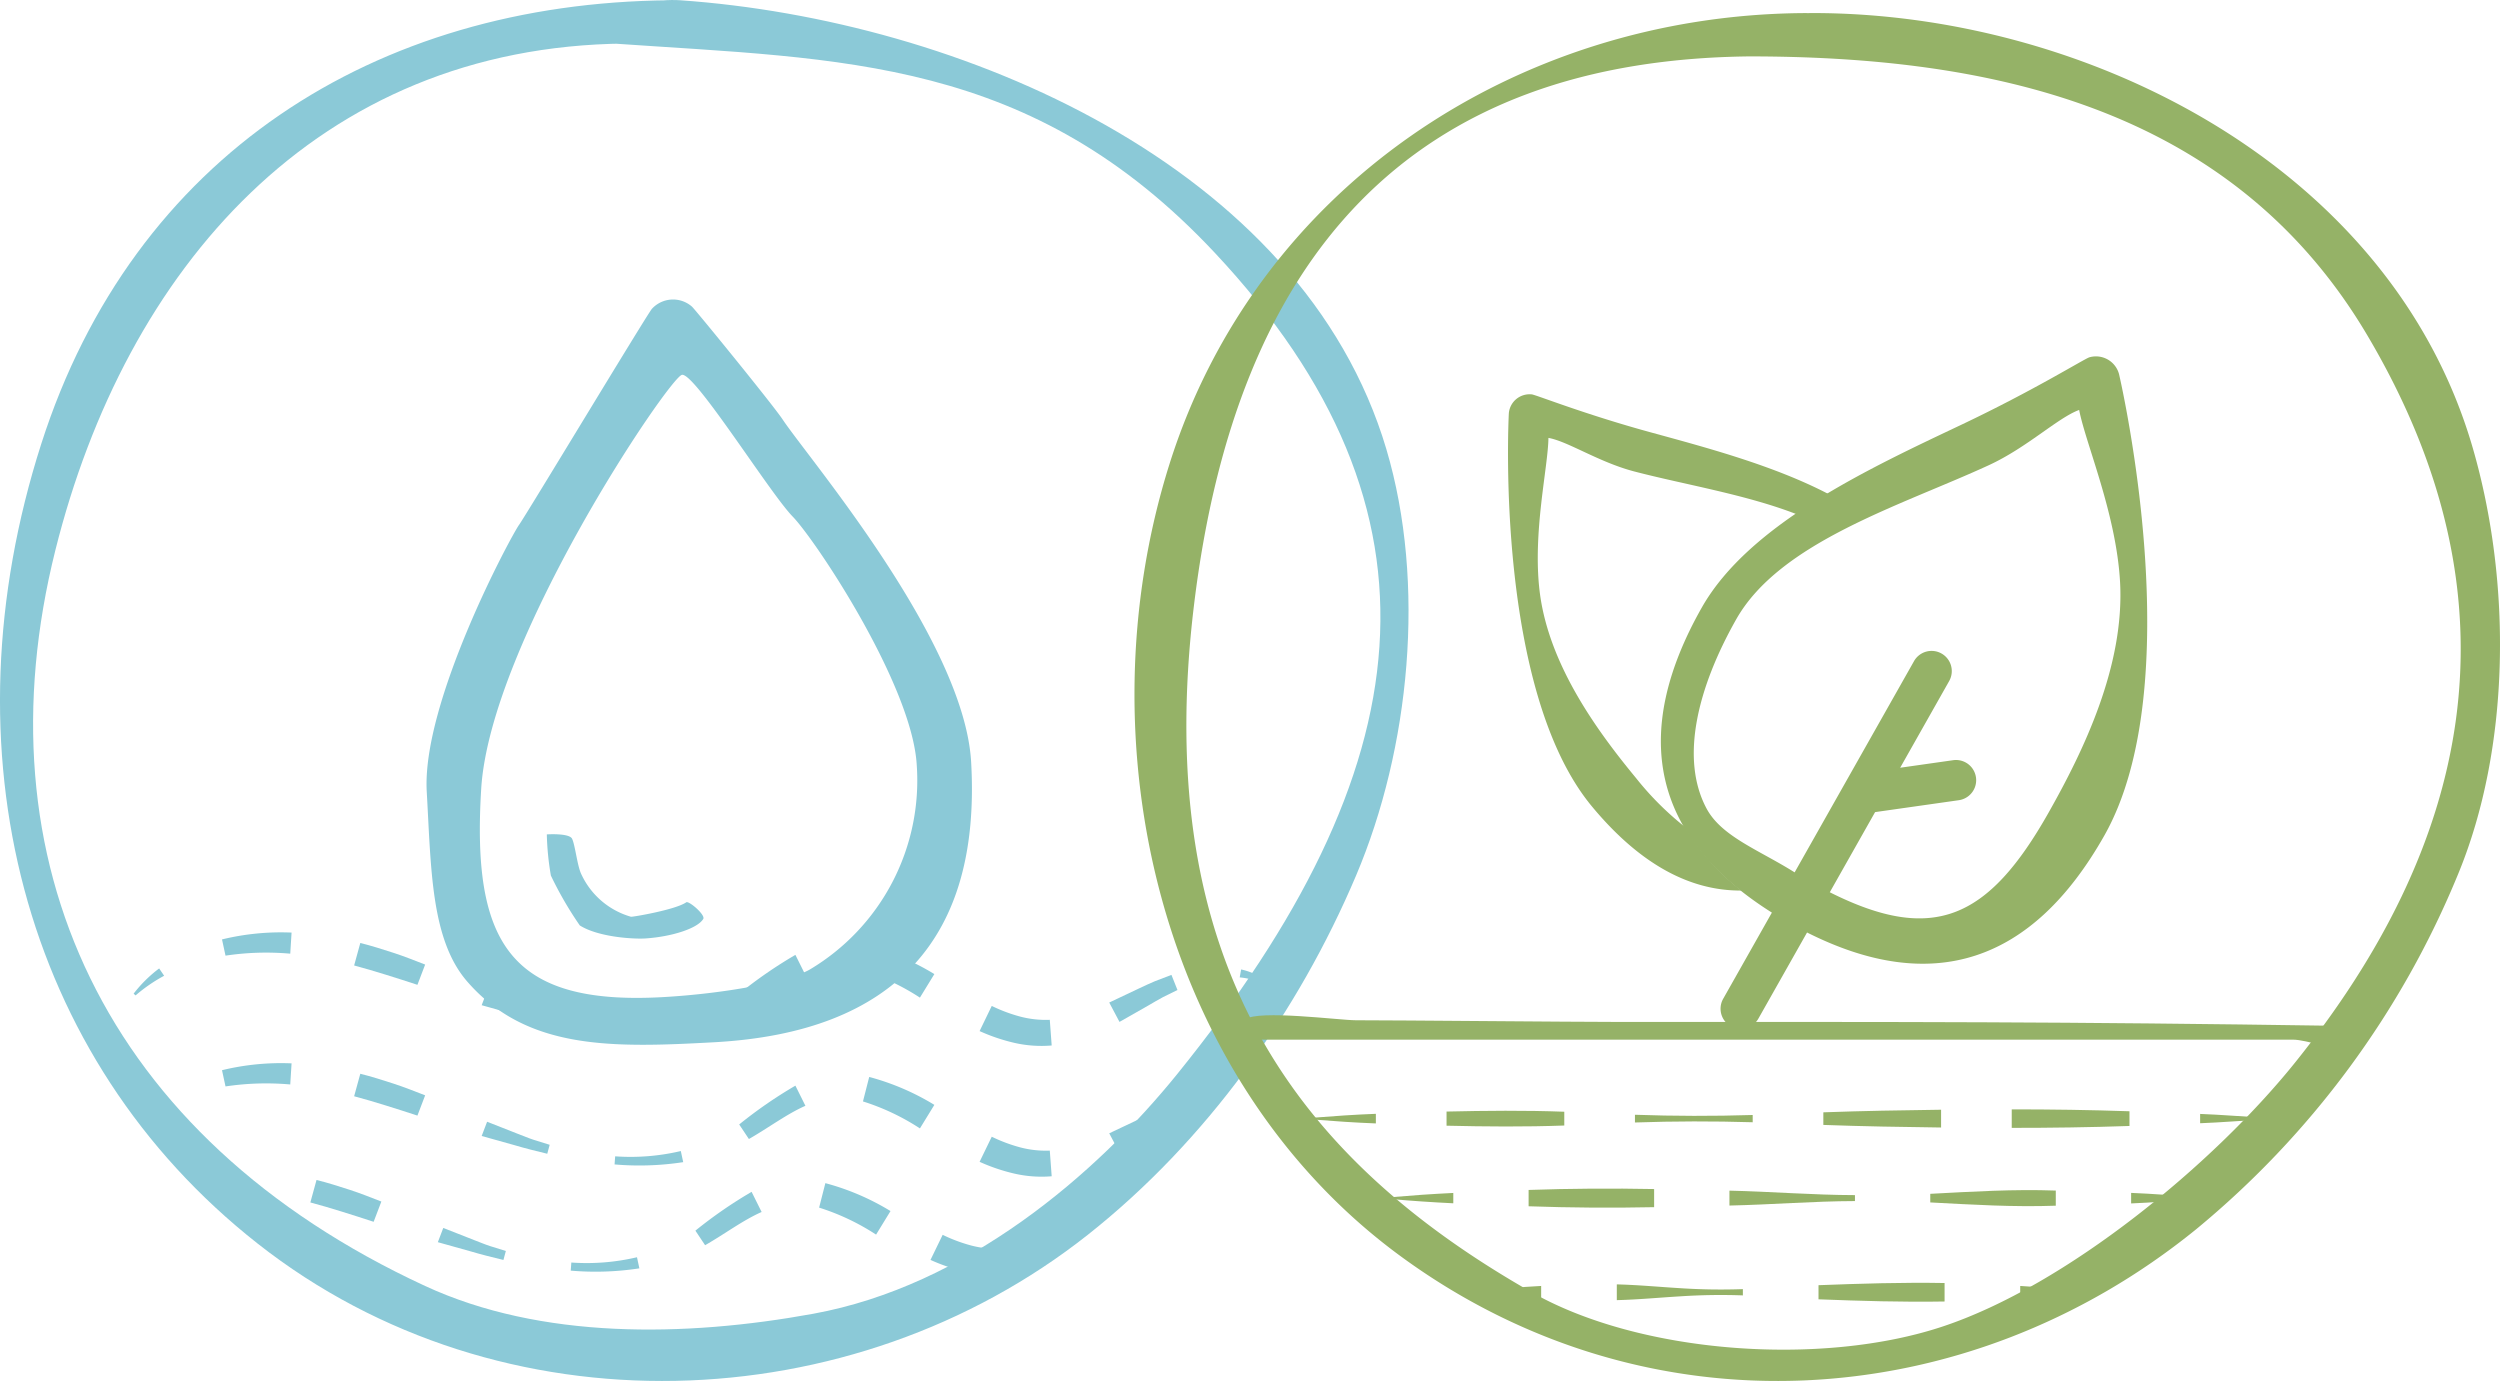 <svg xmlns="http://www.w3.org/2000/svg" width="279.028" height="154.132" viewBox="0 0 279.028 154.132">
  <defs>
    <style>
      .cls-1 {
        fill: #8bc9d7;
      }

      .cls-2 {
        fill: #95b267;
      }
    </style>
  </defs>
  <g id="Group_2123" data-name="Group 2123" transform="translate(-807.786 -1390.873)">
    <g id="Group_96" data-name="Group 96" transform="translate(-1472)">
      <path id="Path_72" data-name="Path 72" class="cls-1" d="M2359.5,1507.2c20.162-1.1,29.808-11.626,28.676-31.282-.781-13.579-18.113-33.828-21.053-38.248-1.088-1.637-9.631-12.118-10.1-12.568a3.2,3.2,0,0,0-4.441.2l-.038.041c-.591.706-14.067,23.058-14.828,24.115-.866,1.2-10.876,19.771-10.3,29.781.492,8.552.448,16.519,4.531,21.2C2338.607,1508.084,2348.116,1507.825,2359.5,1507.2Zm-3.6-74.491c1.415-.276,9.784,13.173,12.349,15.809s13.342,18.816,13.855,27.733a24.555,24.555,0,0,1-11.938,22.832c-2.4,1.38-9.612,2.708-16.483,3.084-17.035.932-21.24-6.111-20.189-23.256C2334.5,1462.524,2354.486,1432.985,2355.9,1432.71Z"/>
      <g id="Group_92" data-name="Group 92">
        <g id="Group_91" data-name="Group 91">
          <path id="Path_73" data-name="Path 73" class="cls-1" d="M2354.464,1390.905c-32.775.3-59.766,17.324-70.075,49.516-10.949,34.192-2.158,68.557,24.153,89.25,27.183,21.378,66.376,19.809,92.679-1,13.178-10.427,23.45-24.806,29.92-40.081,6-14.167,7.842-32.558,3.376-47.592-9.422-31.715-47.688-47.921-78.806-50.095-2.495-.175-6.2.478-8.14,2.126-1.541,1.306-1.761,2.534.744,2.709,25.5,1.782,46.572,1.49,67.05,23.343,27.149,28.972,23.252,57.708-4.162,91.638-9.139,11.311-23.645,23.684-40.662,26.787-14.339,2.614-30.381,2.874-43.3-3.1-36-16.658-49.922-47.576-41.272-82.139,7.838-31.313,29.13-56.216,63.593-56.531,2.016-.018,6.578-.848,7.686-2.744C2358.439,1390.95,2356.221,1390.889,2354.464,1390.905Z"/>
        </g>
      </g>
      <g id="Group_93" data-name="Group 93">
        <path id="Path_74" data-name="Path 74" class="cls-1" d="M2294.7,1501.777a14.825,14.825,0,0,1,2.85-2.816l.555.818a17.627,17.627,0,0,0-3.186,2.194Z"/>
        <path id="Path_75" data-name="Path 75" class="cls-1" d="M2304.564,1495.723a27.794,27.794,0,0,1,7.764-.764l-.147,2.355a30.583,30.583,0,0,0-7.225.22Z"/>
        <path id="Path_76" data-name="Path 76" class="cls-1" d="M2320,1496.12c1.247.309,2.466.7,3.676,1.091s2.386.864,3.561,1.318l-.862,2.261c-1.177-.4-2.362-.755-3.534-1.13s-2.353-.706-3.53-1.029Z"/>
        <path id="Path_77" data-name="Path 77" class="cls-1" d="M2334.152,1501.476l3.465,1.363c.581.217,1.156.467,1.745.657l1.774.552-.269,1c-1.232-.3-2.463-.6-3.668-.961l-3.653-1.022Z"/>
        <path id="Path_78" data-name="Path 78" class="cls-1" d="M2348.445,1505.335a24.4,24.4,0,0,0,7.328-.59l.265,1.24a32.149,32.149,0,0,1-7.659.254Z"/>
        <path id="Path_79" data-name="Path 79" class="cls-1" d="M2362.289,1501.778a50.138,50.138,0,0,1,6.273-4.331l1.118,2.249c-2.086.918-4.069,2.425-6.308,3.707Z"/>
        <path id="Path_80" data-name="Path 80" class="cls-1" d="M2376.8,1496.475a27.535,27.535,0,0,1,7.271,3.117l-1.611,2.627a25.736,25.736,0,0,0-6.358-3.011Z"/>
        <path id="Path_81" data-name="Path 81" class="cls-1" d="M2390.477,1503.146a17.584,17.584,0,0,0,3.213,1.2,11.23,11.23,0,0,0,3.264.35l.212,2.864a13.54,13.54,0,0,1-4.2-.3,20.736,20.736,0,0,1-3.846-1.307Z"/>
        <path id="Path_82" data-name="Path 82" class="cls-1" d="M2403.588,1502.767l3.394-1.607c.575-.259,1.12-.535,1.719-.778l1.831-.7.671,1.686-1.608.793c-.536.277-1.077.616-1.614.921l-3.247,1.847Z"/>
        <path id="Path_83" data-name="Path 83" class="cls-1" d="M2418.309,1499.075a7.483,7.483,0,0,1,3.593,1.915l-.191.223a7.636,7.636,0,0,0-3.56-1.252Z"/>
      </g>
      <g id="Group_94" data-name="Group 94">
        <path id="Path_84" data-name="Path 84" class="cls-1" d="M2304.564,1510.32a27.8,27.8,0,0,1,7.764-.764l-.147,2.355a30.583,30.583,0,0,0-7.225.22Z"/>
        <path id="Path_85" data-name="Path 85" class="cls-1" d="M2320,1510.717c1.247.309,2.466.7,3.676,1.091s2.386.864,3.561,1.318l-.862,2.261c-1.177-.4-2.362-.755-3.534-1.13s-2.353-.706-3.53-1.029Z"/>
        <path id="Path_86" data-name="Path 86" class="cls-1" d="M2334.152,1516.073l3.465,1.363c.581.217,1.156.467,1.745.657l1.774.552-.269,1c-1.232-.3-2.463-.6-3.668-.961l-3.653-1.022Z"/>
        <path id="Path_87" data-name="Path 87" class="cls-1" d="M2348.445,1519.932a24.4,24.4,0,0,0,7.328-.59l.265,1.24a32.149,32.149,0,0,1-7.659.254Z"/>
        <path id="Path_88" data-name="Path 88" class="cls-1" d="M2362.289,1516.375a50.151,50.151,0,0,1,6.273-4.331l1.118,2.249c-2.086.918-4.069,2.425-6.308,3.707Z"/>
        <path id="Path_89" data-name="Path 89" class="cls-1" d="M2376.8,1511.072a27.538,27.538,0,0,1,7.271,3.117l-1.611,2.627a25.736,25.736,0,0,0-6.358-3.011Z"/>
        <path id="Path_90" data-name="Path 90" class="cls-1" d="M2390.477,1517.743a17.592,17.592,0,0,0,3.213,1.2,11.23,11.23,0,0,0,3.264.35l.212,2.864a13.536,13.536,0,0,1-4.2-.305,20.727,20.727,0,0,1-3.846-1.307Z"/>
        <path id="Path_91" data-name="Path 91" class="cls-1" d="M2403.588,1517.364l3.394-1.607c.575-.259,1.12-.535,1.719-.778l1.831-.7.671,1.686-1.608.793c-.536.277-1.077.616-1.614.921l-3.247,1.847Z"/>
      </g>
      <g id="Group_95" data-name="Group 95">
        <path id="Path_92" data-name="Path 92" class="cls-1" d="M2315.114,1522.57c1.246.309,2.465.7,3.675,1.09s2.386.865,3.561,1.319l-.862,2.261c-1.176-.4-2.362-.755-3.534-1.131s-2.352-.706-3.529-1.029Z"/>
        <path id="Path_93" data-name="Path 93" class="cls-1" d="M2329.26,1527.926l3.465,1.362c.581.217,1.156.467,1.745.658l1.774.552-.269,1c-1.231-.3-2.463-.6-3.668-.961l-3.653-1.022Z"/>
        <path id="Path_94" data-name="Path 94" class="cls-1" d="M2343.553,1531.785a24.433,24.433,0,0,0,7.328-.59l.265,1.24a32.192,32.192,0,0,1-7.659.254Z"/>
        <path id="Path_95" data-name="Path 95" class="cls-1" d="M2357.4,1528.228a50.336,50.336,0,0,1,6.273-4.332l1.119,2.249c-2.086.919-4.07,2.425-6.309,3.708Z"/>
        <path id="Path_96" data-name="Path 96" class="cls-1" d="M2371.906,1522.925a27.565,27.565,0,0,1,7.271,3.116l-1.611,2.628a25.745,25.745,0,0,0-6.358-3.012Z"/>
        <path id="Path_97" data-name="Path 97" class="cls-1" d="M2387.486,1532.8a20.727,20.727,0,0,1-3.846-1.307l1.358-2.8a17.606,17.606,0,0,0,3.213,1.2,11.233,11.233,0,0,0,3.265.35"/>
      </g>
      <path id="Path_98" data-name="Path 98" class="cls-1" d="M2343.633,1484.48c.331.646.572,2.926.993,3.873a8.767,8.767,0,0,0,5.587,4.841c.161.034,4.96-.775,6.165-1.613.29-.2,2.167,1.411,1.9,1.855-.629,1.059-3.5,1.982-6.456,2.179-1.241.083-5.214-.121-7.324-1.453a40.373,40.373,0,0,1-3.228-5.567,30.987,30.987,0,0,1-.453-4.594S2343.3,1483.835,2343.633,1484.48Z"/>
    </g>
    <g id="Group_106" data-name="Group 106" transform="translate(-1472)">
      <g id="Group_105" data-name="Group 105">
        <g id="Group_98" data-name="Group 98">
          <g id="Group_97" data-name="Group 97">
            <path id="Path_99" data-name="Path 99" class="cls-2" d="M2474.141,1490.268a25.393,25.393,0,0,1-6.294-7.1,33.483,33.483,0,0,1-5.459-5.452c-4.36-5.277-9.765-12.7-10.756-20.8-.808-6.607.938-13.881.977-17.169,2.2.394,5.613,2.709,9.593,3.749,5.644,1.474,12.479,2.573,18.167,4.792,1.144-.781,2.327-1.533,3.535-2.256-6.153-3.213-13.693-5.209-19.913-6.913-7.443-2.04-12.7-4.155-13.25-4.232l-.042,0a2.322,2.322,0,0,0-2.51,2.113c-.063,1.256-1.454,30.9,9.248,43.848C2462.673,1487.174,2468.258,1490.314,2474.141,1490.268Z"/>
          </g>
          <path id="Path_100" data-name="Path 100" class="cls-2" d="M2514.66,1484.117c-8.05,14.244-19.208,17.876-33.187,10.832l-5.436,9.618a2.254,2.254,0,0,1-3.925-2.218l5.436-9.619c-13.245-8.342-15.89-19.773-7.84-34.017,5.325-9.424,18.911-15.65,29.127-20.5,8.013-3.808,13.541-7.262,14.145-7.459l.046-.013a2.667,2.667,0,0,1,3.267,1.885C2516.618,1434.03,2524.164,1467.3,2514.66,1484.117Zm1.75-28.254c-.417-7.641-3.859-15.523-4.566-19.237-2.406.889-5.807,4.2-10.1,6.176-9.8,4.515-23.294,8.548-28.181,17.2-4.313,7.631-6.291,15.55-3.3,21.124,1.686,3.137,5.9,4.637,9.824,7.114l13.323-23.574a2.254,2.254,0,0,1,3.925,2.219l-5.469,9.676,5.923-.843a2.255,2.255,0,0,1,.635,4.465l-9.357,1.331-5.055,8.945c11.509,5.777,17.673,3.047,24.413-8.879C2512.3,1474.724,2516.921,1465.236,2516.41,1455.863Z"/>
        </g>
        <g id="Group_100" data-name="Group 100">
          <g id="Group_99" data-name="Group 99">
            <path id="Path_101" data-name="Path 101" class="cls-2" d="M2480.909,1392.336c-31.953.3-60.865,19.44-70.6,50.347-9.822,31.184-1.061,68.736,25.831,88.418,27.476,20.11,63.1,17.8,88.741-3.012a100.982,100.982,0,0,0,29.258-39.659c5.85-14.167,5.993-32.512,1.639-47.546-9.186-31.715-43.507-48.553-73.652-48.553-2.439,0-6.04.478-7.936,2.127-1.5,1.306-1.723,2.709.726,2.709,26.375,0,53.776,5.3,69.059,31.079,17.884,30.164,11.271,57.259-8.108,81.312-9.033,11.213-25.383,24.759-39.283,29.377-13.5,4.483-33.73,3.064-45.845-3.832-25.848-14.713-42.621-36.235-37.675-76.812,4.649-38.153,23.606-61.129,63.068-61.129,1.965,0,6.413-.849,7.493-2.744C2484.784,1392.381,2482.622,1392.32,2480.909,1392.336Z"/>
          </g>
        </g>
        <g id="Group_101" data-name="Group 101">
          <path id="Path_102" data-name="Path 102" class="cls-2" d="M2420.032,1506.909h115.637c1.787,0,4.31,1.346,5.771.249,1.084-.813,1.258-1.761-.477-1.787-31.729-.478-47.025-.439-80.724-.439-4.846,0-24.3-.187-29.143-.187-1.788,0-10.865-1.194-12.327-.1-1.083.813-.472,2.261,1.263,2.261Z"/>
        </g>
        <g id="Group_102" data-name="Group 102">
          <path id="Path_103" data-name="Path 103" class="cls-2" d="M2426.347,1515.624c2.335-.187,4.67-.348,7-.436v1.072c-2.334-.089-4.669-.249-7-.437Z"/>
          <path id="Path_104" data-name="Path 104" class="cls-2" d="M2441.237,1514.935c4.38-.1,8.761-.142,13.141.019v1.539c-4.38.161-8.761.123-13.141.02Z"/>
          <path id="Path_105" data-name="Path 105" class="cls-2" d="M2462.264,1515.293q6.57.23,13.142.026v.81q-6.572-.2-13.142.026Z"/>
          <path id="Path_106" data-name="Path 106" class="cls-2" d="M2483.291,1515.021c4.38-.159,8.761-.234,13.142-.29v1.985c-4.381-.056-8.762-.13-13.142-.289Z"/>
          <path id="Path_107" data-name="Path 107" class="cls-2" d="M2504.318,1514.691c4.38,0,8.761.06,13.142.212v1.642c-4.381.152-8.762.212-13.142.211Z"/>
          <path id="Path_108" data-name="Path 108" class="cls-2" d="M2525.345,1515.2c2.335.087,4.67.283,7,.419v.2c-2.334.136-4.669.332-7,.42Z"/>
        </g>
        <g id="Group_103" data-name="Group 103">
          <path id="Path_109" data-name="Path 109" class="cls-2" d="M2444.792,1535c2.335-.317,4.67-.465,7.005-.6v1.4c-2.335-.135-4.67-.283-7.005-.6Z"/>
          <path id="Path_110" data-name="Path 110" class="cls-2" d="M2460.239,1534.225c2.345.056,4.69.28,7.035.421a68.872,68.872,0,0,0,7.036.108v.7a68.8,68.8,0,0,0-7.036.108c-2.345.141-4.69.365-7.035.421Z"/>
          <path id="Path_111" data-name="Path 111" class="cls-2" d="M2482.752,1534.315c4.69-.177,9.38-.328,14.071-.243v2.062c-4.691.085-9.381-.066-14.071-.243Z"/>
          <path id="Path_112" data-name="Path 112" class="cls-2" d="M2505.265,1534.406c2.335.153,4.67.315,7.005.6v.2c-2.335.283-4.67.445-7.005.6Z"/>
        </g>
        <g id="Group_104" data-name="Group 104">
          <path id="Path_113" data-name="Path 113" class="cls-2" d="M2524.644,1524.7q-3.5.339-7,.489v-1.176q3.5.146,7,.489Z"/>
          <path id="Path_114" data-name="Path 114" class="cls-2" d="M2509.234,1525.442c-4.669.17-9.339-.117-14.009-.364v-.961c4.67-.246,9.34-.534,14.009-.363Z"/>
          <path id="Path_115" data-name="Path 115" class="cls-2" d="M2486.82,1524.926c-4.67.013-9.34.4-14.009.5v-1.664c4.669.106,9.339.491,14.009.5Z"/>
          <path id="Path_116" data-name="Path 116" class="cls-2" d="M2464.405,1525.607q-7,.147-14.009-.1v-1.823q7-.24,14.009-.1Z"/>
          <path id="Path_117" data-name="Path 117" class="cls-2" d="M2441.99,1525.174q-3.5-.168-7-.477v-.2q3.5-.306,7-.477Z"/>
        </g>
      </g>
    </g>
  </g>
</svg>
